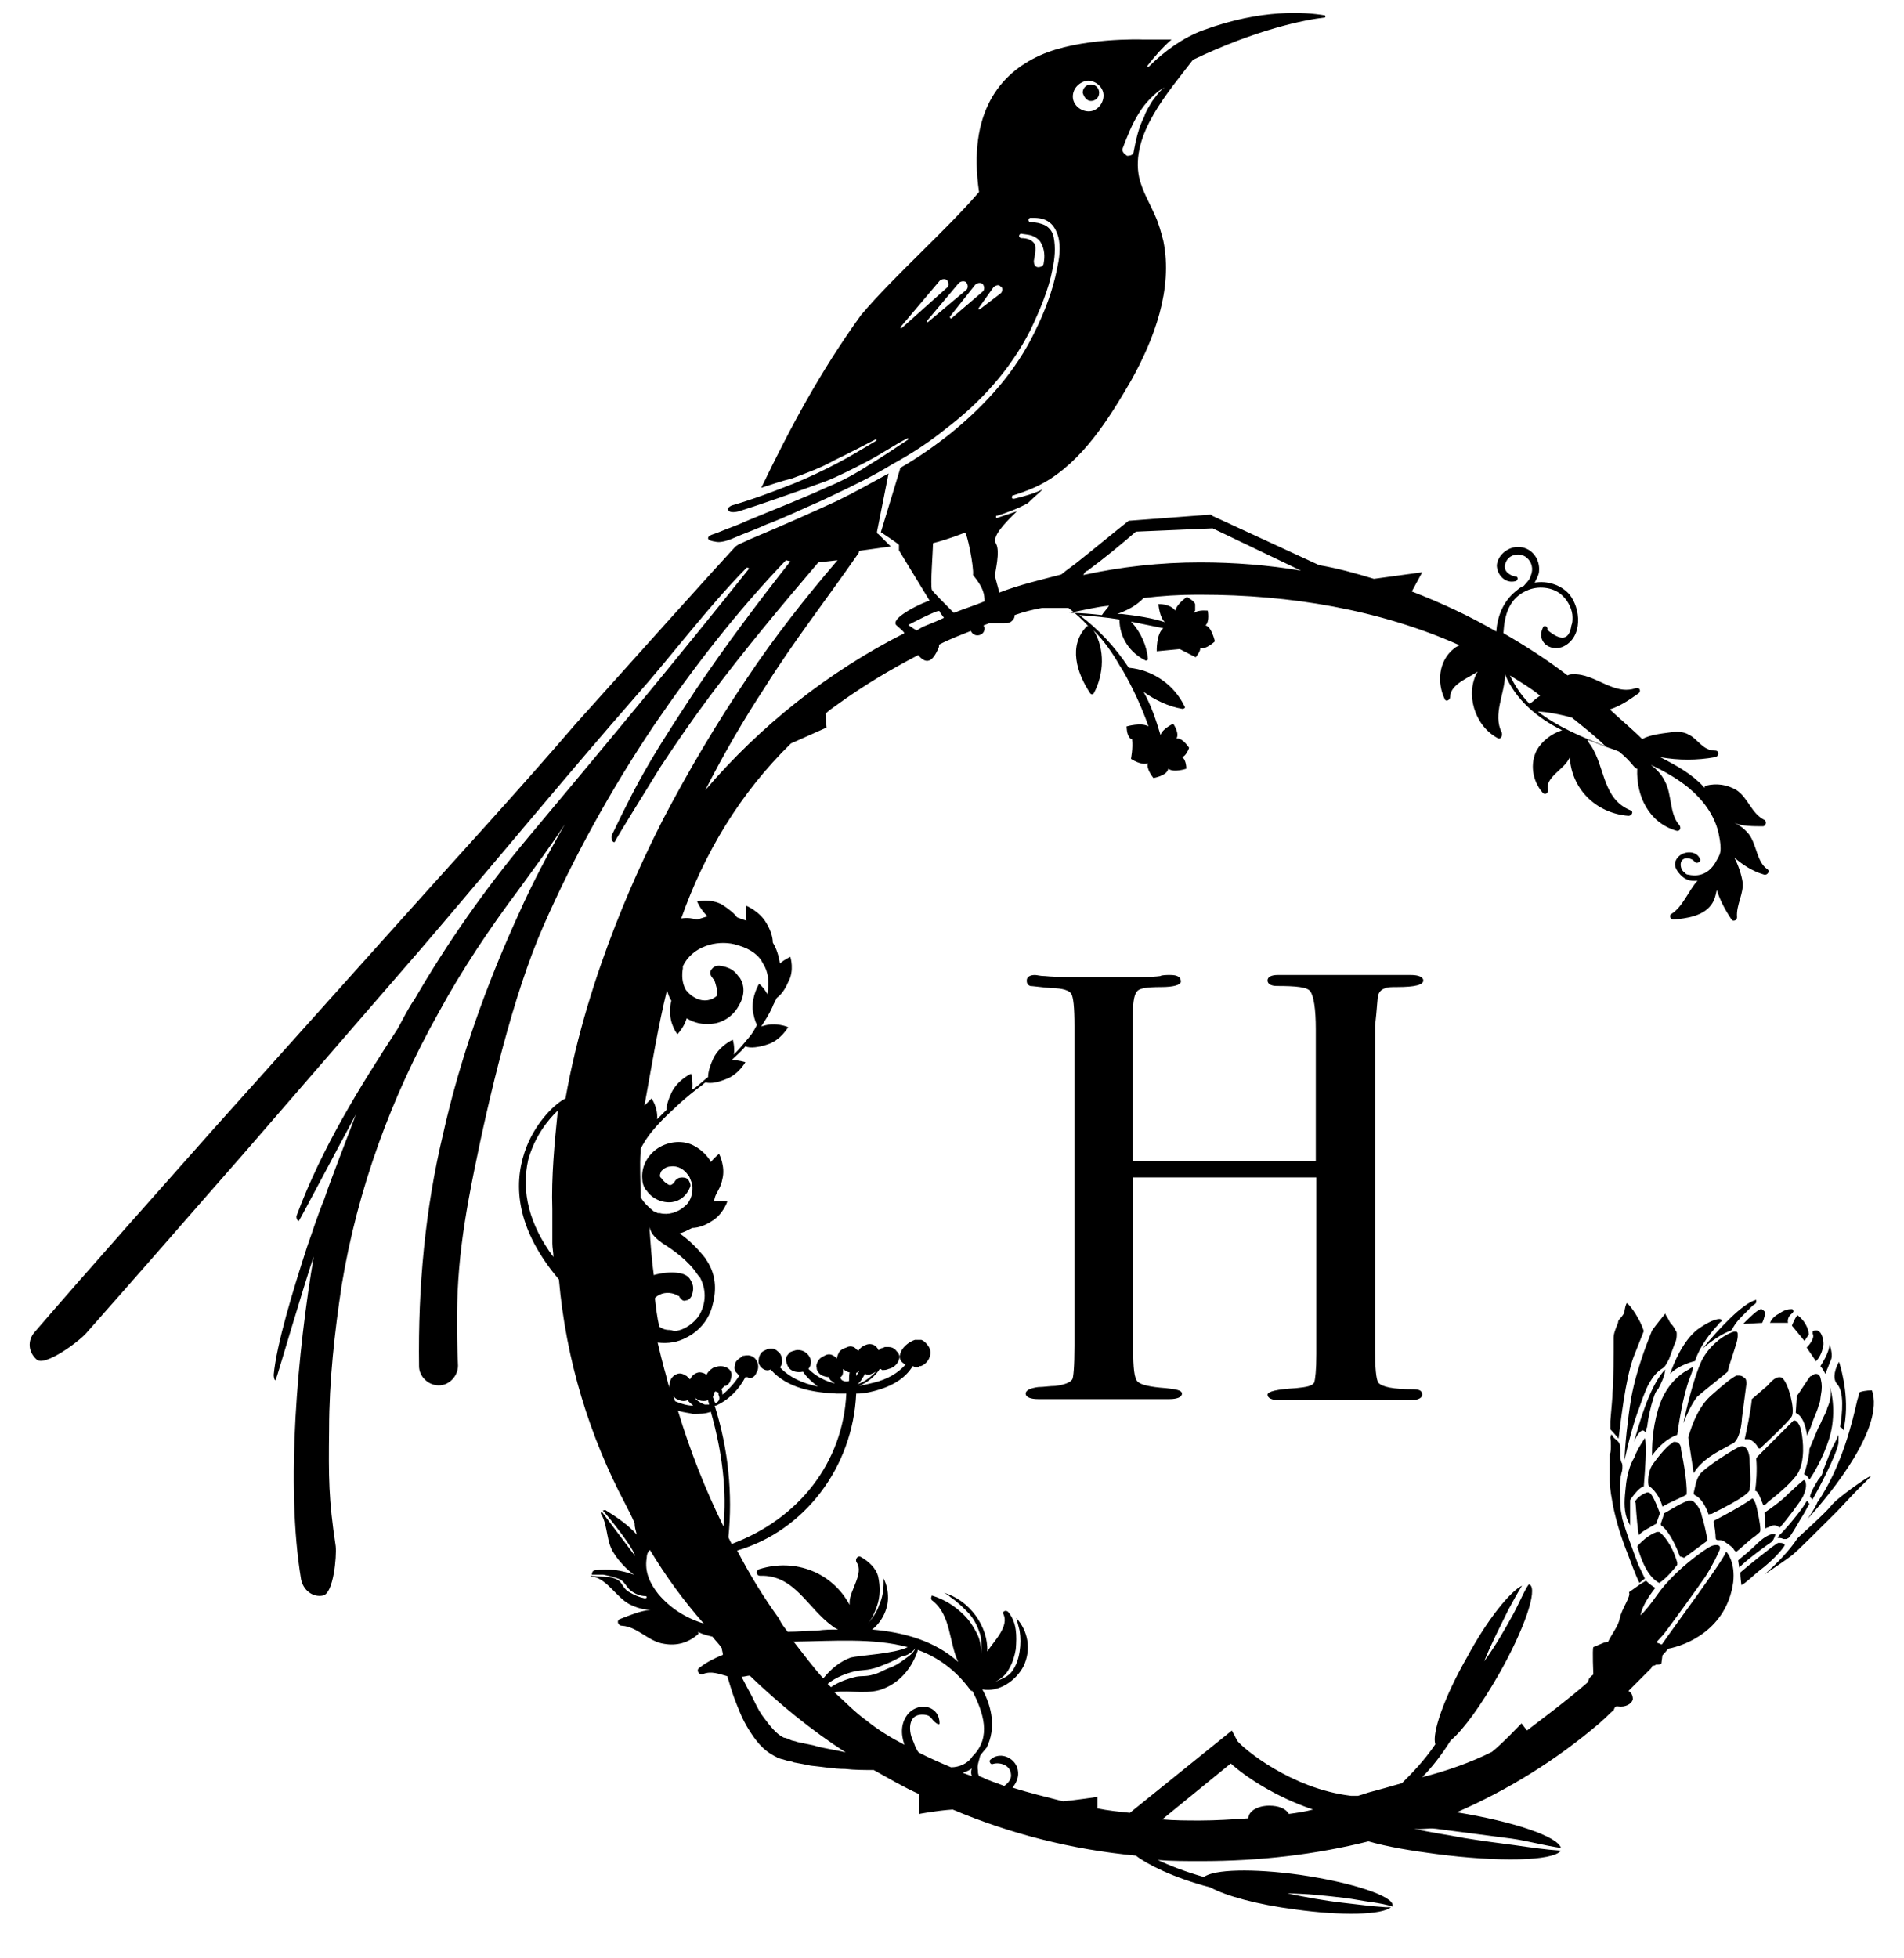 <svg viewBox="0 0 996 1024" height="1024" width="996" xmlns="http://www.w3.org/2000/svg" version="1.1">
<g id="icomoon-ignore">
</g>
<path d="M721.018 520.177c0.574-1.721 1.721-2.869 3.73-3.443 1.148-0.574 3.443-0.574 6.025-0.574 9.468 0 13.772-1.148 13.772-3.443 0-1.721-2.295-2.869-6.599-2.869-1.148 0-4.304 0-8.894 0-4.304 0-13.198 0-26.396 0-3.73 0-9.468 0-16.928 0-7.173 0-12.624 0-15.493 0h-1.721c-3.73 0-5.451 1.148-5.451 2.869s1.721 2.869 4.878 2.869c10.042 0 16.067 0.574 17.502 2.869 1.721 2.295 2.869 8.894 2.869 19.797v68.86h-95.83v-73.163c0-8.321 0.574-13.772 2.295-15.493 1.148-1.721 5.451-2.295 12.624-2.295 6.599 0 10.329-1.148 10.329-2.869 0-2.295-1.721-3.443-5.451-3.443-2.295 0-4.304 0-5.451 0.574-4.304 0.574-11.477 0.574-22.666 0.574-19.797 0-32.421 0-37.299-0.574-2.869 0-4.304-0.574-5.451-0.574-2.869 0-4.304 1.148-4.304 2.869s0.574 2.295 1.721 2.869c1.148 0 4.878 0.574 11.477 1.148 5.451 0 8.894 1.148 10.042 2.869s1.721 7.173 1.721 16.928v167.272c0 10.903-0.574 16.641-1.148 17.502-1.148 1.721-4.304 2.869-8.894 3.443-2.869 0-6.025 0.574-8.894 0.574-4.304 0.574-6.599 1.721-6.599 3.443s2.295 2.869 6.599 2.869c12.050 0 20.945 0 26.396 0 6.025 0 10.329 0 13.198 0 1.148 0 4.304 0 10.042 0s10.903 0 16.067 0h2.869c4.304 0 6.599-1.148 6.599-2.869s-2.869-2.295-8.321-2.869c-8.321-0.574-13.198-1.721-14.92-3.443s-2.295-7.173-2.295-16.928v-89.804h95.83v92.387c0 8.321-0.574 13.198-1.148 14.92-1.148 1.721-3.73 2.295-9.468 2.869-10.042 0.574-14.92 1.721-14.92 3.443s2.295 2.869 6.025 2.869c2.869 0 7.173 0 12.624 0s10.042 0 12.624 0h43.611c3.73 0 6.025-1.148 6.025-2.869 0-2.295-1.721-2.869-4.878-2.869-10.042 0-16.067-1.148-18.076-3.443-1.148-1.721-1.721-7.747-1.721-17.502v-168.993c1.148-9.755 1.148-14.633 1.721-16.354zM903.783 756.308c1.721-1.148 3.443-1.721 3.73-2.295 3.443-3.73 3.73-12.624 3.73-12.624l2.295-17.502c0-1.721 0-2.869-1.148-3.443-1.148-1.148-2.295-1.148-2.869-1.148s-1.148 0-1.148 0c-2.295 1.148-5.451 3.443-13.772 10.903-7.747 7.173-10.903 19.797-11.477 21.519l2.869 18.649c4.017-6.886 12.337-11.19 17.789-14.059zM895.462 791.599v0c16.928-8.321 19.797-11.477 19.797-12.624 0.574-4.304 0.574-5.451 0-14.346v-0.574c0-4.878-1.721-7.747-3.73-7.747-0.574 0-1.148 0-2.295 0.574-3.443 1.721-16.641 10.042-19.797 13.772-2.295 2.869-2.869 7.747-3.443 10.042 0 0.574 0 0.574 0.574 1.148 3.73 1.721 6.025 6.599 7.173 10.042 1.148-0.287 1.721-0.287 1.721-0.287zM919.276 780.409c1.148 1.148 1.721 3.443 2.869 6.025 0 0 0 0.574 0.574 0.574 0 0 0.574 0 1.148-0.574l1.148-1.148c4.878-3.73 12.624-10.329 15.493-14.92 3.73-6.599 2.869-16.641 1.721-22.092-0.574-2.869-1.721-4.304-2.295-4.878 0 0-0.574-0.574-1.148-0.574s-0.574 0-1.148 0.574l-18.363 18.363c0 0.574-0.574 0.574-0.574 1.148 0.574 5.451 0 13.198-0.574 16.641 1.148 0.287 1.148 0.861 1.148 0.861zM916.407 731.634c-0.574 6.599-2.869 16.641-3.73 20.945 0.574 0 0.574 0 1.148 0s1.721 0 2.295 0.574c1.721 1.148 2.869 2.295 3.443 3.73l0.574 0.574h0.574c9.468-8.894 16.067-15.493 16.641-16.928 1.721-3.443-1.721-16.928-4.878-19.797-0.574-0.574-1.148-0.574-1.721-0.574-2.295 0-4.878 2.869-6.025 4.304l-8.321 7.173zM882.264 781.557c0.574-7.173-2.869-23.24-2.869-23.24 0-3.443-1.721-4.304-3.443-4.304-0.574 0-0.574 0-1.148 0.574-2.295 1.148-6.599 6.025-10.042 10.903-2.869 3.73-2.869 10.042-2.295 11.477 4.304 2.869 6.599 8.321 7.173 10.903 3.73-2.295 10.903-5.164 12.624-6.312zM880.542 814.552h0.574l12.050-8.894c0-0.574-0.574-4.304-2.295-10.903l-0.574-1.721c-0.574-3.443-2.295-6.025-4.304-7.747-0.574-0.574-1.148-0.574-1.721-0.574s-0.574 0-1.148 0c-4.878 1.721-12.050 6.599-12.624 6.599 0 0 0 0.574-1.721 5.451 0 0.574 0 1.148 0.574 1.148 4.304 3.443 7.747 11.477 9.468 16.067 1.148 0 1.721 0.574 1.721 0.574zM898.905 805.371c1.148 0 2.295 0 2.869 0.574 1.721 1.148 3.443 2.295 4.878 3.73 0.574 1.148 1.148 1.721 1.721 1.721 2.295-1.721 6.599-6.025 10.042-8.321 1.148-1.148 2.295-1.721 2.295-2.295 0.574-0.574-0.574-7.173-1.148-9.468-1.148-7.173-2.869-7.747-2.869-7.747v0c-6.025 4.304-16.928 10.042-19.797 11.477l-0.574 0.574c0.574 2.295 1.148 6.599 1.148 8.894 0.287 0.861 0.861 0.861 1.435 0.861zM943.951 773.81c-0.574 0-4.304 3.443-8.321 7.173-3.443 3.73-10.042 8.321-12.624 10.042l0.574 8.321c0 0 0.574-0.574 1.148-0.574 1.148-0.574 2.295-1.148 3.443-1.148s1.721 0.574 2.869 1.148c3.443-3.73 10.903-13.772 12.050-16.067 2.295-4.878 1.721-7.173 1.148-8.321-0.287 0-0.861-0.574-0.287-0.574zM864.188 761.186c0 0.574 0 0.574 0 0v0c5.451-7.747 10.903-10.042 13.198-10.903 0.574-4.304 2.869-20.371 6.599-29.839 1.721-4.304 1.721-5.451 1.721-5.451-0.574 0-1.721 0.574-2.295 1.148 0 0-11.477 4.878-16.067 20.945-3.156 10.903-3.156 19.797-3.156 24.101zM949.976 718.435c-1.148 0-1.721 0.574-2.295 1.148h-0.574c-1.148 1.148-6.599 10.042-7.173 10.329l-0.574 8.894c3.443 1.721 4.878 5.451 6.025 12.050 0.574-2.295 1.721-3.73 2.295-6.025 1.148-3.443 2.869-6.599 3.73-10.042 1.148-2.869 0.574-2.295 1.148-5.451 0.574-2.869 0.574-5.451 0-7.747-0.287-1.721-0.861-3.156-2.582-3.156zM903.783 717.288l0.574-2.295c0.574-2.295 1.148-3.443 3.443-10.903 1.721-4.878 1.148-6.599 1.148-7.173l-0.574-0.574c-0.574 0-0.574 0-1.148 0s-5.451 1.721-10.042 6.025c-4.878 4.304-7.173 9.468-7.173 9.468-4.304 9.468-7.747 24.675-9.468 32.421 1.721-4.304 4.304-10.042 7.173-13.772 4.591-4.017 14.92-12.050 16.067-13.198zM865.91 797.050c0.574 0 0.574-0.574 0.574-0.574l1.721-4.878v-0.574c-2.295-6.025-3.73-8.894-4.878-10.042 0 0-0.574-0.574-1.148-0.574 0 0 0 0-0.574 0-3.443 1.148-5.451 3.443-6.025 4.304 0 0-0.574 0.574 0 1.148 0.574 8.321 1.148 14.346 1.721 16.928 1.435-2.008 5.738-4.017 8.607-5.738zM956.001 735.937c-0.574 2.295-1.721 4.304-2.869 6.599-0.574 1.721-1.721 3.443-2.295 4.878l-4.304 10.329c0 3.443-1.721 10.329-2.869 13.198 1.721 0.574 2.295 1.721 2.869 2.869 2.295-3.443 7.173-11.477 10.329-21.519 3.73-12.050 1.721-23.814 0-28.118 1.435 4.017 0.861 8.034-0.861 11.764zM850.416 777.827c-0.574 5.451-1.148 10.903 0.574 16.067 0.574 1.148 1.148 2.869 1.721 3.73 0 0 0 0 0 0.574v-13.772c0 0 4.304-6.599 7.173-7.173 0.574-7.747 1.721-20.945 0.574-25.249-2.295 3.443-4.304 6.599-5.451 10.042-2.582 4.017-4.017 9.755-4.591 15.78zM857.015 746.266l-2.295 7.747c1.148-2.869 2.295-4.304 2.869-4.878s1.148-1.148 1.721-1.148c0.574 0 1.148 0.574 1.721 1.148 0-1.148 0-1.721 0.574-2.869 0.574-4.878 1.721-10.329 3.443-15.493 0.574-1.721 1.148-3.443 2.295-4.304 1.721-3.443 3.443-6.599 3.73-10.329-2.582 2.582-8.034 9.755-14.059 30.126zM899.479 689.744c-1.721 0-5.451 1.148-11.477 5.451-7.747 6.025-12.624 18.076-14.346 23.24 3.443-3.73 10.042-6.025 12.624-6.599 0.574 0 0.574-0.574 0.574-0.574 2.295-7.173 8.321-14.92 12.050-18.649 0.574-1.148 1.721-1.721 1.721-1.721v0c0.287-0.574-0.287-1.148-1.148-1.148zM934.482 804.797l1.148-0.574c1.148-1.148 3.73-5.451 6.025-9.468 2.295-3.443 3.73-6.599 4.878-8.321 0 0-0.574-0.574-1.148-1.721v0c-0.574 0.574-1.148 1.721-2.295 3.443-3.443 4.878-9.468 12.050-12.624 14.92 0 0 0 0.574-0.574 1.148 1.148 0 2.295 0 2.869 0.574 1.148 0 1.721 0 1.721 0zM945.098 704.663l4.878 7.173c1.148-1.148 2.869-3.73 3.443-6.599 1.148-2.869 0-6.599-1.148-8.321-0.574-0.574-1.148-1.148-1.721-1.148-1.148 0-2.295 0-2.295 0.574 0 0 0 0.574 0 1.148 1.148 2.008-1.435 5.451-3.156 7.173zM937.352 686.875c0.574-0.574 1.148-1.148 0.574-1.721 0-0.574-0.574-0.574-0.574-0.574v0c-1.148 0-3.443 0-6.599 2.295-3.443 1.721-4.304 3.73-4.878 4.878h9.468c-0.287-0.861-0.287-3.156 2.008-4.878zM943.951 701.221l2.295-3.443c-0.574-5.451-4.304-8.894-6.025-10.042-1.721 2.295-2.295 4.304-2.869 5.451l6.599 8.034zM923.006 685.727c-0.574-0.574-1.148-1.148-1.721-1.148-1.721 0-6.599 4.878-9.468 7.747l10.042-0.574c1.148-2.582 1.721-4.878 1.148-6.025zM890.584 705.237c4.304-3.73 10.042-7.747 14.92-9.468 0 0 0 0 0.574-0.574 0.574-1.148 1.721-3.443 5.451-7.173 2.869-2.869 4.304-4.304 5.451-5.451 1.148-0.574 1.721-1.148 1.721-1.721v-1.148c-7.173 1.721-19.797 15.493-28.118 25.535zM962.6 746.266c0.574 0 1.148 0.574 1.721 1.721 3.443-14.92-0.574-30.413-2.295-35.864-1.721 2.869-3.73 8.321-1.148 11.477 4.017 4.017 2.869 15.493 1.721 22.666zM954.853 718.435l2.869-7.173c1.148-2.295 0-6.025-0.574-8.321v0c-0.574 4.878-3.73 9.468-4.878 11.477 1.148 1.148 2.008 2.869 2.582 4.017zM926.449 806.518c1.148-0.574 2.295-3.73 2.295-4.304 0 0-0.574 0-1.148 0-1.148 0-3.73 0.574-8.321 4.878-4.878 4.878-8.894 7.747-10.042 8.894l0.574 3.73c3.73-4.017 16.067-12.911 16.641-13.198zM867.918 827.75c1.148-0.574 4.878-3.443 9.468-9.468 0 0 0-0.574 0-1.148-2.869-10.042-7.747-14.92-9.468-16.067h-0.574c0 0 0 0-0.574 0-4.878 1.721-8.321 5.451-10.042 7.173 0 0.574-0.574 0.574 0 1.148 2.582 9.181 6.312 15.78 11.19 18.363zM846.4 892.306c3.73 0.574 7.173-1.148 7.747-3.73 0-1.721-0.574-3.443-2.295-4.304 3.73-3.73 8.321-8.321 12.050-12.050 0 0 0-0.574 0.574-1.148 0.574 0 1.148 0 1.721-0.574h0.574c1.721 0 2.295-0.574 2.295-0.574l0.574-4.304c0 0 3.443-3.73 2.869-3.443v0c9.468-1.721 30.7-10.042 34.143-34.717 1.148-10.042-2.869-15.493-3.73-16.067-1.148 4.304-25.822 37.299-33.569 48.489h-0.574c-0.574-0.574-1.721-0.574-2.295-1.148l3.443-3.73c1.148-1.148 19.797-26.97 22.092-30.413 2.869-4.304 7.747-13.772 7.747-14.92s-0.574-1.721-1.721-1.721c-0.574 0-1.721 0-2.869 0.574-2.869 1.148-19.223 12.624-28.118 25.249-3.443 4.878-6.599 8.894-8.894 10.903 1.148-6.025 6.025-12.050 7.747-14.346-1.148-0.574-3.443-2.295-4.878-3.73l-2.869 1.721-6.025 4.304c1.148 2.295-3.73 8.321-4.878 13.772-0.574 3.73-4.304 8.321-6.025 12.050l-2.295 0.574-5.451 2.295c-0.574 1.148 0 14.346 0 14.346s-1.721 1.148-2.295 2.295c0 0.574-0.574 1.148-0.574 1.721-11.477 10.042-24.101 19.223-31.848 25.249l-2.869-3.73c0 0-10.329 10.903-15.493 14.92-10.903 5.451-23.814 10.042-36.438 13.198 4.878-4.878 10.042-11.477 14.92-19.223 6.599-5.451 16.067-18.649 25.249-34.717 13.198-23.24 20.371-44.185 16.067-46.767 0 0 0 0-0.574 0l-1.148 1.721c-2.295 4.304-4.304 8.894-6.599 13.198-4.878 8.894-9.468 16.928-15.493 25.249 3.73-9.468 8.321-18.076 12.624-26.97 2.295-4.304 4.878-8.894 7.173-12.624v0c-6.025 2.869-18.076 17.502-28.692 37.299-12.050 20.945-18.649 40.168-16.641 45.62-6.025 8.894-12.624 15.493-17.502 20.371-6.025 1.721-12.050 3.443-17.502 4.878-1.721 0.574-3.443 1.148-5.451 1.721-1.148 0-2.869 0-3.73 0-31.274-3.73-56.235-24.675-59.391-28.692l-2.869-5.451-53.366 43.037c-5.451-0.574-11.477-1.148-16.928-2.295v-6.025c0 0-11.477 1.721-18.076 2.295-8.894-2.295-17.502-4.304-26.396-7.173 2.869-3.443 3.73-7.173 2.295-10.903-2.295-5.451-9.468-7.747-13.772-3.73-1.148 0.574 0 2.869 1.148 2.295 3.73-1.148 8.894 0.574 9.468 4.878 0.574 2.869-1.148 4.878-3.443 6.599-2.869-1.148-4.878-1.721-7.747-2.869-1.721-0.574-3.73-1.721-5.451-2.295-0.574-1.148-0.574-1.721-0.574-2.869-0.574-2.869 0.574-4.878 1.148-7.747 1.148-1.721 2.295-2.869 3.443-4.304 4.878-10.042 2.869-20.945-2.295-30.413 8.321 1.721 17.502-4.304 21.519-12.050 4.304-8.894 2.295-18.649-3.73-25.249 0.574 2.295 1.148 4.304 1.721 6.599 0.574 3.73 0.574 7.173 0 10.903s-1.721 7.173-3.73 10.042c-2.295 3.443-6.025 4.304-9.468 6.025 3.443-1.721 6.025-3.73 7.747-7.173 1.721-2.869 2.869-6.599 3.443-10.042 0.574-7.173 0.574-13.772-3.73-19.223-1.148-1.721-3.443-0.574-2.869 0.574 3.443 6.599-4.878 14.346-8.321 19.797 0.574-13.198-9.468-26.97-22.666-30.7 1.148 0.574 2.295 1.148 3.443 2.295 3.443 2.295 6.025 4.878 8.894 7.747s4.878 6.599 6.025 10.042c1.721 3.73 1.148 8.321 1.148 12.050 0-3.73-0.574-7.747-2.295-10.903-1.721-3.443-3.73-6.599-6.599-9.468-4.878-4.878-10.329-8.321-16.928-10.329-0.574 1.148-0.574 2.295 0.574 2.869 9.468 7.747 8.321 21.519 13.198 31.848-12.050-10.903-28.118-15.493-45.046-16.928 4.878-3.73 8.321-10.329 8.321-16.641 0-3.443-0.574-6.599-2.295-10.042 0 0.574 0 1.148 0 2.295 0 3.73-0.574 7.747-2.295 11.477-1.148 3.73-3.73 7.173-6.025 10.042 2.295-2.869 3.73-6.025 4.878-9.468 1.721-4.878 1.721-10.329 0.574-15.493-1.148-4.304-4.878-7.747-8.894-10.042-1.721-1.148-3.443 1.148-2.295 2.869 3.73 5.451-3.443 14.346-3.73 20.371 0 0.574 0 1.148 0 1.721-8.894-16.641-28.118-24.675-47.341-18.649-1.721 0.574-1.721 3.443 0.574 3.443 18.076-0.574 24.675 16.928 37.873 26.396 0.574 0.574 1.721 1.148 2.869 1.721-3.73 0-7.173 0-10.903 0.574-4.878 0-10.042 0.574-15.493 0.574-1.721-2.295-3.443-4.304-4.304-6.599-8.321-11.477-15.493-23.24-22.092-35.864 35.291-10.329 60.539-43.611 62.261-82.058 4.878 0 8.894-1.148 12.624-2.295 7.173-2.295 13.198-6.025 16.928-12.050 0.574 0 1.148 0.574 1.721 0.574h1.148c0.574 0 0.574-0.574 0.574-0.574h0.574c2.295-0.574 4.304-2.869 4.878-4.878 0.574-1.721 0.574-3.73-0.574-5.451s-2.295-2.869-3.73-3.443c-1.148 0-2.295 0-3.443 0-3.443 1.148-7.173 4.304-7.747 7.747-0.574 1.148 0 2.295 0.574 3.443 0.574 0.574 1.148 1.148 2.295 1.721-3.73 4.304-9.468 7.747-16.641 9.468-2.295 0.574-4.878 1.148-7.747 1.721 4.304-1.721 8.321-4.878 10.903-8.894 0.574 0 0.574 0 1.148 0.574 1.148 0 2.295 0 3.443-0.574 2.869-0.574 4.878-2.869 5.451-4.878 0.574-1.721 0-3.443-1.148-4.304-1.148-1.721-2.869-2.295-4.304-2.295-0.574 0-1.148 0-1.721 0s-1.148 0.574-1.721 0.574c-0.574 0-1.148 0.574-1.721 1.148-0.574-1.148-1.148-1.721-1.721-2.295-1.721-1.148-3.443-1.148-4.878-0.574-1.721 0.574-3.443 1.721-4.304 3.73v0c0-0.574 0-1.148-0.574-1.148-1.148-1.721-3.443-2.295-5.451-1.148-1.721 0.574-2.869 1.148-3.73 2.295-0.574 1.148-1.148 2.295-1.148 3.443v0c-1.721-1.721-3.73-2.869-6.025-1.721-1.148 0.574-2.295 1.148-2.869 1.721-1.148 1.148-2.295 3.443-1.721 4.878 0 1.721 1.148 2.869 2.295 3.73 1.148 0.574 2.869 1.148 4.304 1.148 0 1.148 0.574 1.721 1.721 2.295 0.574 0.574 1.148 1.148 1.721 1.148-4.878-1.148-10.042-3.443-14.346-7.747 1.721-2.295 1.721-4.878 0-7.173s-4.878-3.443-7.747-2.295c-0.574 0-1.148 0.574-1.721 0.574-1.148 1.148-2.295 2.295-2.295 3.73s0.574 3.443 1.721 4.878c1.721 1.721 4.304 2.295 7.173 1.721 2.295 3.443 4.878 5.451 7.747 7.747-8.321-1.721-14.92-4.878-19.797-10.042 0.574-0.574 1.148-1.721 1.148-2.869 0-2.295-0.574-4.304-2.295-5.451-1.721-1.721-3.443-1.721-5.451-1.148-1.148 0.574-2.869 1.148-3.443 2.295-1.148 1.721-1.148 3.443-1.148 4.878 0.574 1.721 1.721 2.869 2.869 3.443s2.295 0.574 3.443 0c8.894 10.042 22.666 12.050 34.717 12.624 1.721 0 3.443 0 4.878 0-1.721 35.864-24.675 65.417-59.965 78.615-0.574-1.148-1.148-2.295-1.721-3.443 2.295-22.666 0-46.193-7.173-68.86 0 0 0 0 0.574 0 6.599-2.869 12.050-8.321 15.493-14.92 0.574 0 1.148 0 1.148 0s0.574 0.574 1.148 0.574h0.574c1.148-0.574 2.295-1.148 2.869-2.869 1.148-1.721 1.148-3.73 0.574-5.451-1.148-2.869-3.73-4.304-7.173-3.443-0.574 0-0.574 0-1.148 0.574-1.721 1.148-3.443 2.295-3.443 4.304-0.574 1.721 0 3.443 1.148 4.304 0.574 0.574 0.574 1.148 1.148 1.148-2.295 3.73-5.451 7.173-8.894 10.042 0-1.148 0-2.295-0.574-2.869 0.574-0.574 1.148-1.148 1.721-1.721h0.574c1.148-0.574 1.721-1.148 2.295-2.295 0.574-1.721 1.148-3.443 0.574-4.878-1.148-2.869-4.878-3.73-7.747-2.869-0.574 0-1.148 0.574-1.721 0.574-1.721 1.148-2.869 2.295-3.443 3.73 0 0-0.574 0-0.574-0.574-1.148-0.574-2.869-1.148-4.304-0.574-1.721 0.574-2.869 1.721-3.73 3.443-0.574-0.574-1.148-1.148-1.721-1.721-1.721-1.148-3.443-1.721-4.878-1.148-1.721 0.574-2.869 1.721-3.443 2.869-0.574 1.721-1.148 3.443-0.574 4.878-1.148-3.443-1.721-6.599-2.869-10.329-1.148-4.304-2.295-8.894-3.443-13.772 5.451 0.574 10.329 0 15.493-2.869 6.599-3.443 11.477-9.468 13.198-16.641 2.295-8.321 1.721-16.067-2.869-23.24-0.574-0.574-0.574-1.148-1.148-1.721-3.443-4.304-7.747-8.894-13.198-12.624 2.295-0.574 4.304-1.721 6.599-2.869 2.869 0 6.599-1.148 10.042-3.443 6.025-3.443 8.321-10.329 8.321-10.329s-3.443-0.574-7.173 0c0.574-1.148 0.574-2.295 1.148-3.443 1.148-2.295 2.869-4.878 3.443-8.321 1.721-6.599-1.721-13.198-1.721-13.198s-2.295 1.721-4.304 4.304v0c0-0.574-0.574-0.574-0.574-1.148-2.295-3.443-5.451-6.025-8.894-7.747-6.025-2.869-13.772-1.721-19.223 2.295-4.878 3.73-7.747 9.468-7.173 15.493 0 1.721 0.574 3.73 1.721 5.451l0.574 0.574c2.869 4.304 8.321 6.599 13.198 6.025 4.304-0.574 7.747-3.443 9.468-7.747 0.574-1.148 0-2.295-0.574-3.443s-1.721-1.721-3.443-1.721c-1.721 0-2.869 0.574-3.73 1.721-0.574 1.148-1.721 2.295-2.869 2.295-1.721-0.574-3.443-2.295-4.304-3.443v0c0-0.574-0.574-0.574-0.574-0.574-0.574-1.148 0-2.295 0.574-3.443 1.148-1.148 2.869-2.295 4.878-2.295 3.73-0.574 7.173 1.721 8.894 4.304l0.574 0.574c0.574 1.148 1.148 2.869 1.721 4.304 0.574 4.304-0.574 8.894-3.73 11.477-3.73 3.443-8.894 4.878-13.198 3.73 0 0-0.574 0-1.148 0-0.574-0.574-1.721-0.574-2.295-1.148-2.869-2.295-4.878-4.304-6.599-7.173 0-8.321-0.574-16.067 0-24.101 0-0.574 0-0.574 0-1.148 4.304-8.894 12.050-16.067 19.797-23.24 3.73-3.443 8.321-7.173 12.624-10.329 0.574-0.574 1.148-1.148 1.721-1.148 2.869 0.574 6.025 0 10.329-1.721 6.599-2.295 10.329-8.894 10.329-8.894s-3.443-1.148-7.173-1.148c2.295-2.295 4.878-4.304 7.173-7.173 2.295 1.148 7.173 0.574 12.050-1.148 6.599-2.295 10.329-8.894 10.329-8.894s-6.599-2.869-13.198-0.574c-0.574 0-0.574 0-1.148 0.574 2.295-3.443 4.304-6.599 6.025-10.329 0.574-1.721 1.721-3.443 2.295-4.878 2.295-1.721 4.304-4.304 6.025-8.321 3.443-6.025 1.148-13.198 1.148-13.198s-2.869 1.148-5.451 3.443c-0.574-3.73-1.721-7.747-3.73-10.903 0-2.869-1.148-6.599-3.443-10.329-3.443-6.025-10.329-8.894-10.329-8.894s-0.574 3.443 0 7.747c-1.721-0.574-3.443-1.148-4.878-1.721-1.721-2.295-4.304-4.304-7.747-6.599-6.025-3.443-13.198-1.721-13.198-1.721s1.721 4.304 5.451 7.747c-1.721 0.574-3.73 1.148-5.451 1.721-2.295-0.574-4.878-1.148-8.321-0.574 12.050-34.143 30.7-65.417 57.383-91.526l18.649-8.321-0.574-7.173c1.721-1.721 3.443-2.869 5.451-4.304 13.772-10.042 28.118-18.649 43.037-26.396 3.73 4.304 7.173 4.878 10.903-4.304 0-0.574 0-0.574 0-1.148 5.451-2.869 10.903-4.878 16.641-7.173 0.574 1.148 1.721 2.295 3.443 2.295 2.295 0 3.73-1.721 3.73-3.443 0-0.574 0-1.148-0.574-1.721 1.148-0.574 1.721-0.574 2.869-1.148 3.73 0 7.747 0 7.747 0v0c1.148 0 2.295 0 3.443-0.574 1.721-1.148 2.295-2.295 2.295-3.73 4.878-1.721 9.468-2.869 14.346-3.73 4.304 0 9.468 0 13.772 0v0c3.73 2.869 7.173 6.025 10.329 9.468v0h-0.574c-10.042 10.042-5.451 24.675 1.721 35.291 0.574 0.574 1.148 0.574 1.721 0 5.451-10.042 6.025-23.24 0-32.995 5.451 5.451 10.042 12.050 13.772 18.649v0c0.574 0.574 0.574 1.148 1.148 1.721 5.451 9.468 10.042 19.223 13.772 29.839-3.73-2.295-11.477 0-11.477 0s0 4.304 1.721 6.025c0.574 0.574 0.574 0.574 1.148 0.574 0.574 4.878-0.574 10.329-0.574 10.329s5.451 3.73 8.894 2.295c-1.148 2.869 2.869 7.747 2.869 7.747s7.173-1.148 7.747-4.878c2.869 2.295 9.468 0 9.468 0s0-4.878-2.295-6.025c2.295-0.574 3.73-4.878 3.73-4.878s-3.443-5.451-6.599-4.878c1.721-2.869-1.721-7.747-1.721-7.747s-6.025 2.869-6.599 6.025c-2.295-7.747-4.878-15.493-8.894-22.666 6.025 4.304 13.198 7.747 20.371 8.894 0.574 0 1.721-0.574 1.148-1.148-5.451-11.477-16.641-19.223-29.265-20.371-7.173-10.903-16.067-20.371-25.822-27.544 7.173 0.574 13.772 1.148 20.945 2.295 0 9.468 5.451 17.502 13.772 21.519 0.574 0 1.148-0.574 1.148-0.574-0.574-7.173-3.73-14.346-8.894-19.797 5.451 1.148 11.477 2.295 16.928 3.443-3.73 2.869-3.443 12.050-3.443 12.050l12.050-1.148 8.321 4.304c0 0 2.869-3.443 2.295-4.878 2.869 1.148 7.747-3.443 7.747-3.443s-1.721-7.747-4.878-8.321c2.295-2.295 1.148-7.747 1.148-7.747s-4.878-0.574-7.173 1.148c0-0.574 0-0.574 0.574-1.148 0-1.148 0-2.295 0-3.443-0.574-1.721-4.304-3.73-4.304-3.73s-5.451 3.73-6.025 7.173c-2.869-3.73-8.894-3.443-8.894-3.443s0.574 7.173 3.443 9.468c-7.173-2.295-14.92-3.443-22.666-4.304v0c0 0 0 0-0.574 0h-0.574c-0.574 0-0.574 0-1.148 0 4.878-1.721 10.042-4.304 13.772-8.321 9.468-1.148 18.649-1.721 27.544-1.721 0.574 0 1.721 0 2.295 0 46.767 0 93.534 7.747 135.424 26.396-1.148 0.574-2.295 1.148-2.869 1.721-8.321 6.599-8.894 18.076-4.878 26.396 0.574 1.721 2.869 0.574 2.869-1.148 0-6.599 10.042-10.042 14.346-13.198-6.599 11.477-1.721 28.118 10.329 34.717 1.721 1.148 2.869-1.148 2.295-2.869-4.878-9.468 1.721-20.371 1.721-30.413 5.451 13.198 16.641 22.666 29.839 29.265-5.451 1.721-10.329 5.451-13.198 10.329-3.73 7.173-2.295 16.067 2.869 22.092 1.148 1.721 3.443 0.574 2.869-1.721-1.148-6.025 8.321-10.329 10.903-15.493 0.574-0.574 0.574-1.148 0.574-1.721 0.574 16.641 13.198 29.839 30.7 31.274 1.721 0 2.869-2.295 1.148-2.869-14.92-6.025-13.198-22.666-20.945-34.143-0.574-0.574-1.148-1.721-1.721-2.869 2.869 1.148 6.025 2.295 8.894 3.443s5.451 1.721 7.747 2.869c2.869 2.295 5.451 4.878 7.747 7.747 0.574 0.574 1.148 1.148 1.721 1.148-0.574 14.346 6.025 28.118 20.371 32.421 1.721 0.574 2.869-1.148 1.721-2.869-5.451-6.025-3.73-16.067-7.747-23.24-1.721-3.443-4.304-6.025-7.173-8.321v0c7.173 3.443 13.772 7.173 19.797 12.050 7.173 6.025 13.198 13.772 15.493 23.24 0.574 2.869 1.148 5.451 1.148 8.321s-0.574 3.73-2.869 7.747c-5.451 8.894-13.772 6.025-14.346 6.025s-1.148-0.574-1.148-0.574l-0.574-0.574c-1.721-1.148-2.295-3.73-1.721-5.451 1.148-2.869 5.451-2.295 7.173 0 1.148 1.148 2.869 0 2.869-1.148-1.721-5.451-10.042-4.878-12.624 0-1.148 2.295-0.574 4.304 1.148 6.599 2.869 3.73 6.025 4.878 10.042 4.304-4.878 5.451-7.747 13.772-13.772 17.502-1.148 0.574-0.574 2.869 1.148 2.869 6.599-0.574 15.493-1.721 19.797-7.747 1.721-2.295 2.295-4.878 2.869-7.747 1.721 5.451 4.304 10.329 7.747 15.493 0.574 1.148 2.869 0.574 2.869-1.148-0.574-6.599 3.73-12.624 2.869-18.649-0.574-3.73-2.295-8.894-4.304-12.624 4.304 3.73 9.468 7.173 15.493 8.894 1.721 0.574 3.443-1.721 1.721-2.869-5.451-3.73-5.451-12.624-9.468-18.076-2.295-2.869-4.878-4.878-7.747-6.025 4.304 1.721 10.042 1.721 14.92 1.721 1.721 0 2.295-2.869 0.574-3.443-6.599-3.443-8.321-11.477-14.346-15.493-4.878-2.869-10.329-3.73-16.067-2.295-0.574 0-0.574 0.574-0.574 1.148 0 0 0 0-0.574-0.574-6.025-6.599-13.772-10.903-22.666-15.493 9.468 1.721 19.223 1.721 28.692 0 2.295-0.574 2.295-3.443 0-3.443-6.599 0-8.894-6.025-13.772-8.321-2.869-1.721-6.599-1.721-10.042-1.148-4.304 0.574-10.042 1.148-14.346 3.443-5.451-5.451-11.477-10.329-16.928-15.493 5.451-1.721 10.042-4.878 14.92-8.321 1.721-1.148 0.574-3.443-1.148-2.869-11.477 4.304-21.519-7.747-32.995-7.173-1.148 0-1.721 0-2.869 0.574-10.903-8.321-22.092-15.493-33.569-22.092 0.574-9.468 2.869-18.649 13.198-22.666 6.025-2.295 13.772-1.148 18.076 3.443 2.869 2.869 4.878 7.173 4.878 10.903 0 1.721 0 2.869-0.574 4.304-1.148 7.747-5.451 8.321-12.624 2.295 0.574-1.721-1.721-2.869-2.295-1.148-3.443 7.173 3.443 12.624 10.329 10.042 10.903-4.878 9.468-20.371 3.443-27.544-4.304-4.878-11.477-7.173-18.076-6.025 1.148-2.295 2.295-4.304 2.295-6.025 0.574-6.025-3.443-12.050-10.042-12.624-5.451-0.574-11.477 3.73-12.050 9.468 0 4.878 4.304 10.042 10.042 8.321 1.148-0.574 1.148-2.295 0-2.295-3.73-0.574-7.173-3.443-5.451-7.173 1.721-4.878 7.747-5.451 10.903-2.869 2.869 2.295 3.73 6.025 2.295 9.468-0.574 2.295-2.295 3.73-3.73 5.451-1.721 0.574-2.869 1.721-4.304 2.869-6.599 5.451-9.468 13.198-10.042 20.945-14.346-8.321-28.692-14.92-44.185-20.945l5.451-10.042-25.249 3.443c-9.468-2.869-18.649-5.451-28.692-7.173l-55.948-25.822-0.574-0.574h-0.574l-41.89 3.156h-0.574c-8.321 6.599-16.928 13.772-25.249 20.371-3.443 2.869-6.599 4.878-10.042 7.747-10.903 2.869-22.092 5.451-32.421 9.468-1.148-4.304-2.295-8.321-2.295-8.894 0-1.721 2.869-12.624 0.574-16.641-2.295-3.443 3.73-10.042 10.903-16.928-3.443 1.148-7.173 2.295-10.329 3.443-0.574 0-0.574 0-0.574-0.574s0-0.574 0.574-0.574c5.451-1.721 10.903-3.73 16.067-6.599 2.869-2.869 5.451-4.878 7.747-7.173-4.878 2.295-10.042 3.73-14.92 4.878-0.574 0-1.148 0-1.148-0.574s0-1.148 0.574-1.148c5.451-1.721 10.903-3.73 16.067-6.599 20.371-11.477 34.143-33.569 45.62-53.366 12.050-21.519 22.092-47.915 16.928-73.163-1.148-4.304-2.295-8.894-4.304-13.198-2.869-6.599-6.599-12.624-8.321-19.797-4.878-22.666 15.493-45.046 28.118-61.687 33.569-16.067 58.818-20.945 68.86-22.092 0.574 0 0.574-1.148 0-1.148-10.042-1.721-32.995-3.443-63.408 7.747-10.329 3.73-20.371 10.903-28.692 19.223 0 0 0 0-0.574 0 0 0 0 0 0-0.574 3.73-4.878 7.747-9.468 12.624-13.772h-15.493c0 0-32.421-1.148-53.366 8.321s-37.873 29.839-31.848 71.442c-18.076 20.945-43.611 43.037-61.687 64.269-21.519 29.839-37.012 58.818-52.219 90.378 5.451-1.721 10.329-3.443 16.067-4.878 7.747-2.869 14.92-5.451 22.092-9.468 7.173-3.443 14.346-7.173 21.519-10.903h0.574v0.574c-7.173 4.304-13.772 8.321-20.945 12.050s-14.346 7.173-22.092 10.329c-10.903 4.304-21.519 8.321-32.421 11.477-1.721 0.574-2.295 1.721-2.295 1.721 0 1.721 2.295 2.869 8.321 0.574 2.295-0.574 29.839-10.042 43.037-14.92 7.173-2.869 14.346-6.599 21.519-10.329s13.772-8.321 20.945-12.050h0.574v0.574c-6.599 4.304-13.198 8.894-20.371 13.198-6.599 4.304-13.772 8.321-21.519 11.477-14.346 6.599-28.692 12.050-43.037 18.076-4.878 2.295-9.468 3.73-14.92 6.025-1.148 0.574-4.878 1.148-4.878 2.869 0 1.148 2.869 1.721 3.443 1.721 4.304 1.148 9.468-1.721 13.772-3.443s8.894-3.443 13.198-5.451c10.042-3.73 19.223-8.321 29.265-12.624 2.295-1.148 3.73-1.721 6.025-2.869 10.329-4.878 20.945-10.042 30.7-16.067 10.042-5.451 19.223-11.477 28.118-18.649 18.076-13.772 33.569-30.7 44.185-51.645 4.878-10.329 9.468-20.945 11.477-31.848 1.148-5.451 1.721-10.903 0.574-16.641-0.574-2.869-2.295-4.878-4.304-6.025-2.295-1.148-4.878-1.721-7.747-1.721-0.574 0-1.148-0.574-1.148-1.148s0.574-1.148 1.148-1.148c2.869 0 6.025 0 8.894 1.721s4.304 4.304 5.451 7.747c1.721 6.025 0.574 12.050-0.574 17.502-2.295 11.477-6.599 22.666-11.477 32.421-10.042 20.945-25.822 38.447-44.185 53.366-8.321 6.599-16.928 12.624-26.396 18.076 0 0 0 0 0 0.574v0l-10.042 32.995c0 0 8.321 5.451 9.468 6.599v2.869l16.067 26.396c-1.721 0-22.666 9.468-16.928 13.198 1.148 1.148 2.869 2.295 3.73 3.73-40.168 20.371-75.459 48.489-104.15 82.058 9.468-18.649 19.797-36.438 31.274-53.94 14.92-23.814 32.421-46.193 48.489-69.433 0.574-0.574 0.574-1.148 0.574-1.721l16.641-2.295-6.599-6.599c-0.574 0-0.574-0.574-0.574-1.148v0l6.025-30.413c-8.894 4.878-18.076 10.042-26.97 14.346-14.346 6.599-29.265 13.198-43.611 19.223v0 0c-2.869 1.148-4.878 2.295-7.747 3.443l-1.721 1.148-12.050 13.198-23.814 26.396-47.915 53.366c-31.274 36.438-63.408 71.155-94.682 106.159l-94.682 105.585c-31.274 35.291-62.834 70.581-93.534 106.159-3.73 4.304-3.443 10.329 1.148 14.346 4.304 3.73 22.092-9.468 25.822-13.772 31.274-35.291 51.071-58.244 82.058-93.534l92.96-107.306c37.873-44.185 74.885-89.231 112.758-132.555 18.076-20.371 37.873-46.767 57.383-66.564 0.574-0.574 0.574-0.574 1.721 0-37.299 46.767-78.041 95.83-116.774 142.023-21.519 25.822-41.316 53.94-58.244 83.205-3.443 4.878-6.025 10.329-8.894 15.493-20.371 31.274-39.594 62.261-52.792 97.551-0.574 1.148 0.574 3.443 1.148 2.869 1.148-1.721 22.666-42.463 29.839-55.662-3.73 10.042-13.198 34.143-16.641 44.472-3.443 8.321-6.025 16.641-8.894 24.675-7.173 22.092-16.067 51.071-17.502 67.138 0 1.148 0.574 3.73 1.148 2.295 0.574-1.148 14.92-50.21 19.797-64.269-8.321 49.062-14.92 119.357-6.599 168.993 1.148 5.451 6.025 9.468 11.477 8.321s7.173-20.371 6.599-25.822c-3.73-24.675-3.73-35.864-3.443-61.113 0-25.249 2.869-50.784 6.599-75.459 8.321-50.21 25.822-98.125 50.784-142.597 12.050-22.092 26.396-43.611 41.89-64.269 8.321-11.477 16.641-22.666 24.101-34.143-8.894 15.493-16.928 30.7-24.101 46.767-16.928 37.012-30.7 75.459-39.594 115.053-9.468 39.594-13.198 80.336-12.624 121.652v0c0 5.451 4.878 10.042 10.329 10.042s10.042-4.878 10.042-10.329c-1.721-39.020 0.574-62.834 8.321-101.281s20.371-92.387 36.438-128.825c16.067-36.438 35.291-71.155 57.383-104.15 20.945-30.7 43.611-59.965 69.433-86.935l2.295 0.574c-16.928 21.519-33.569 43.611-49.062 66.564-8.321 12.624-16.641 25.249-24.101 37.873-7.747 13.198-13.198 24.101-19.797 37.873-1.721 2.869 0.574 5.451 1.148 4.304 1.721-3.443 16.067-26.396 23.814-39.020 8.321-12.624 16.641-24.675 25.822-37.012 18.076-24.101 37.012-46.767 56.809-70.007v0 0l10.042-1.148c-16.928 19.797-32.995 40.168-47.341 61.687-16.067 23.814-30.7 48.489-44.185 74.311-10.042 19.797-39.020 78.615-50.784 145.466-4.878 2.295-14.92 11.477-20.371 25.249-6.025 15.493-8.321 39.594 16.928 69.433 3.73 42.463 16.067 82.058 34.717 117.348 1.721 3.443 3.443 6.599 4.878 10.042 0 2.295 0.574 3.73 1.148 6.025-4.304-4.878-10.042-8.894-16.067-12.624-0.574-0.574-1.148 0-1.721 0 4.878 5.451 16.067 19.797 16.928 23.814l-17.502-23.24c-0.574 0.574-0.574 1.148 0 1.721 3.443 6.599 2.295 14.346 6.599 20.371 2.295 3.73 6.599 8.321 10.329 10.903-6.599-2.295-13.198-3.443-20.371-2.295-1.148 0-1.721 1.148-1.721 2.295 2.295 0 3.73 0 6.025 0 2.869 0.574 5.451 1.148 8.321 2.295s3.73 4.304 6.025 6.025c2.295 1.721 4.878 2.869 7.747 2.869 0.574 0 0.574 0.574 0.574 0.574 0 0.574-0.574 0.574-1.148 0.574-2.869-0.574-5.451-1.721-8.321-3.443s-3.443-4.878-5.451-6.025c-1.721-1.148-4.304-1.721-6.599-1.721-0.574 0-7.747-0.574-7.747-0.574 0 0.574 0.574 0.574 1.721 0.574 7.173 1.721 12.050 10.903 18.649 14.346 3.443 1.721 7.173 2.869 10.903 2.869-5.451 0.574-10.903 2.869-16.067 4.878-1.721 0.574-1.148 3.443 1.148 3.443 8.321 0.574 13.772 8.321 22.092 9.468 6.599 1.148 12.624-0.574 17.502-4.878 0.574-0.574 0.574-0.574 0-1.148h0.574c2.295 1.148 4.878 1.721 7.173 2.295 1.721 2.295 3.443 3.73 4.878 6.025 0 1.148 0.574 2.295 0.574 3.443-4.304 1.721-8.321 3.73-12.050 6.599-2.295 1.148-0.574 4.304 1.721 3.443 4.304-1.721 8.321 0 12.624 1.148 1.148 3.73 2.295 7.747 3.443 10.903 2.295 6.025 4.304 11.477 7.747 16.928s7.173 10.903 14.346 14.346c1.721 1.148 3.443 1.148 4.878 1.721s3.443 0.574 4.304 1.148c3.443 0.574 6.025 1.148 8.894 1.721 6.025 0.574 12.050 1.721 18.076 1.721 4.878 0.574 10.042 0.574 14.92 0.574 7.747 4.304 15.493 8.894 23.814 12.624v10.329c0 0 8.894-1.721 17.502-2.295 29.839 12.624 62.261 20.945 95.83 24.101 5.451 4.304 19.223 11.477 39.020 16.641 7.747 4.304 24.101 8.894 44.185 11.477 24.675 3.443 45.62 2.869 50.21-1.148-1.148 0-2.295 0-2.869 0l-7.173-0.574c-4.878-0.574-10.042-1.148-14.92-1.721-10.042-1.148-19.223-2.869-29.265-4.878 10.042 0 19.797 1.148 29.839 2.295 4.878 0.574 10.042 1.721 14.92 2.295 3.443 0.574 7.173 1.148 10.329 2.295v-0.574c0.574-4.878-20.945-12.050-48.489-16.067-24.675-3.443-45.046-2.869-50.21 1.148-10.042-2.869-18.076-6.025-24.101-8.894 7.173 0.574 14.92 0.574 22.666 0.574 30.7 0 59.965-3.443 87.509-10.329 10.042 2.869 22.092 4.878 35.291 6.599 32.995 4.304 61.113 3.73 65.417-1.721-8.321-0.574-16.067-1.721-24.101-2.869-8.894-1.148-17.502-2.295-26.396-3.73-8.894-1.721-17.502-2.869-26.396-4.878 4.304 0.574 7.173-0.574 11.477 0l39.594 5.164c8.321 1.148 17.502 3.73 25.822 4.878-1.721-6.025-24.675-13.772-54.514-18.649 26.396-11.477 51.645-26.97 74.885-46.767l1.148-1.148c2.295-1.721 3.73-3.73 6.025-5.451 0.861-2.582 1.721-2.008 2.295-2.008zM452.465 718.435c1.148 0.574 2.295 0.574 3.443 0s2.869-1.148 3.443-2.295v0c-3.443 3.73-7.173 6.599-10.903 7.747v0c1.721-1.148 2.869-3.443 4.017-5.451zM449.596 716.714c-0.574 1.148-1.148 1.721-1.721 2.869 0-0.574 0-1.148 0-1.721 0.574 0 1.148-0.574 1.721-1.148zM444.145 722.165c-1.721 0.574-3.73 0-4.304-1.148 0 0 0-0.574-0.574-0.574 1.148-0.574 1.721-1.721 1.721-2.869 0-0.574 0-1.148 0-1.721 0.574 0.574 1.721 1.148 2.869 1.721h0.574c-0.287 1.721-0.287 2.869-0.287 4.591v0zM822.299 375.285c6.025 4.878 12.050 9.468 17.502 14.92-12.624-4.878-25.249-10.329-35.291-18.076 4.017 0 11.764 1.435 17.789 3.156zM805.658 363.808c-1.721 1.148-3.73 2.869-5.451 4.304v0c-4.304-4.304-7.747-9.468-10.329-14.92 5.451 3.443 10.903 6.599 15.78 10.616zM568.953 298.392c8.894-6.599 16.928-13.198 25.249-20.371l40.168-1.721 46.193 22.092c-16.928-2.869-34.717-4.304-52.792-4.304-20.945 0-41.316 2.295-61.113 6.599 0.861-1.435 1.148-2.008 2.295-2.295zM560.919 320.197c6.025-1.148 12.624-2.869 19.223-3.443-1.148 1.721-2.869 3.443-3.73 4.878-5.451-0.574-10.903-1.148-16.928-1.148 0.287 0.287 0.861-0.287 1.435-0.287zM471.688 171.575h-0.574v-0.574l20.371-24.101c1.148-1.148 2.869-1.148 3.73-0.574 1.148 1.148 1.148 2.869 0.574 3.73v0l-24.101 21.519zM485.46 168.419h-0.574v-0.574l16.641-19.797c1.148-1.148 2.869-1.148 3.73-0.574 1.148 1.148 1.148 2.869 0.574 3.73 0 0 0 0-0.574 0.574l-19.797 16.641zM496.937 166.124v-0.574l13.198-16.641c1.148-1.148 2.869-1.148 3.73-0.574 1.148 1.148 1.148 2.869 0.574 3.73 0 0 0 0-0.574 0.574l-16.067 13.772c-0.287 0.287-0.287 0.287-0.861-0.287zM523.907 152.926l-0.574 0.574-10.903 8.321h-0.574v-0.574l7.747-10.903c1.148-1.148 2.869-1.721 3.73-0.574 1.148 0.287 1.148 2.008 0.574 3.156zM539.4 123.087c1.721 0.574 3.73 1.721 4.878 3.443 2.295 3.73 2.295 7.747 1.721 10.903 0 1.721-1.721 2.295-2.869 2.295-1.721 0-2.295-1.721-2.295-2.869v-0.574c0.574-2.869 1.148-6.025 0.574-8.321-1.148-2.295-3.73-3.443-7.173-3.443-0.574 0-1.148-0.574-1.148-1.148s0.574-1.148 1.148-1.148c1.148 0.287 2.869 0.287 5.164 0.861zM587.315 77.467c2.295-6.025 4.878-12.624 8.321-18.076 1.721-2.869 3.73-5.451 6.025-7.747s4.304-4.304 7.747-6.025c-2.869 1.721-4.304 4.304-6.599 7.173-1.721 2.869-3.443 5.451-4.304 8.321-2.869 5.451-4.304 12.050-5.451 18.076 0 1.721-1.721 2.295-3.443 2.295-1.721-1.148-2.869-2.295-2.295-4.017v0zM568.953 42.177c4.304 0 8.321 3.443 8.321 7.747s-3.443 8.321-7.747 8.321-8.321-3.443-8.321-7.747c0-4.304 3.443-7.747 7.747-8.321zM488.043 284.046c8.894-2.295 14.92-4.878 16.641-5.451 1.148-0.574 4.878 18.076 4.304 22.092 5.451 6.599 6.025 10.042 6.025 13.772-5.451 2.295-10.329 3.73-16.067 6.025-4.878-4.878-10.329-10.329-11.477-12.050-0.861-2.582 0.574-20.084 0.574-24.388zM491.486 319.623c0 0.574 1.148 1.721 2.295 3.443-3.443 1.721-6.599 2.869-10.042 4.304-1.721 0.574-2.869 1.721-4.304 2.295-2.869-1.721-4.304-2.869-4.304-2.869s16.354-8.607 16.354-7.173zM348.889 517.882c0.574 1.721 1.148 3.73 2.295 5.451-0.574 1.721-0.574 3.443-0.574 4.878-0.574 7.173 3.73 12.624 3.73 12.624s3.443-3.443 4.878-8.321c3.73 2.295 8.321 3.443 13.198 2.869 6.025-0.574 11.477-4.304 14.346-10.042 2.869-4.878 2.869-10.329 0-14.346l-0.574-0.574c-2.295-3.443-5.451-4.878-10.042-5.451-1.721 0-2.869 0.574-3.73 1.721-1.148 1.148-1.148 2.869 0 4.304 0.574 0.574 0.574 1.148 1.148 1.148 1.148 3.443 1.721 5.451 1.721 8.321-2.869 2.869-7.173 3.443-10.903 1.721-2.295-1.148-3.73-2.295-4.878-3.73l-0.574-0.574c-2.295-3.73-2.295-8.321-1.721-11.477 0-0.574 0-0.574 0-1.148 4.878-10.329 17.502-13.772 26.97-11.477 6.599 1.721 11.477 4.304 14.346 8.894 0 0.574 0.574 0.574 0.574 1.148 2.869 4.304 3.443 10.042 2.295 16.067-1.721-3.443-4.304-5.451-4.304-5.451s-3.73 6.025-3.443 13.198c0.574 3.443 1.148 6.025 2.295 8.321-1.148 2.295-2.295 4.304-3.73 6.025-2.869 3.443-5.451 6.599-8.321 9.468 0.574-4.304-0.574-7.747-0.574-7.747s-6.599 2.869-10.042 9.468c-1.721 3.73-2.869 7.173-2.869 10.042-2.295 1.721-4.304 3.73-6.599 5.451-0.574 0.574-1.148 0.574-1.721 1.148 0.574-4.304-0.574-8.321-0.574-8.321s-6.599 2.869-10.042 9.468c-1.721 3.443-2.869 7.173-2.869 9.468-1.721 1.721-3.443 3.443-4.878 4.878 0.574-6.025-2.869-10.903-2.869-10.903s-1.721 1.721-3.73 3.73c4.017-22.092 7.173-41.603 11.764-60.252zM288.924 632.361c0 2.869 0 5.451 0 7.747 0 1.148 0 1.721 0 2.869 0 2.295 0 4.878 0 7.173s0.574 4.878 0.574 7.173c-12.624-16.928-16.928-34.143-13.198-50.784 3.443-12.624 10.903-21.519 15.493-25.822-1.721 16.928-3.443 34.717-2.869 51.645zM373.563 729.338v-0.574c0 0 0-0.574 0.574-1.148 0.574 0 1.148 0.574 1.721 0.574 0 0.574 0 0.574 0 1.148 1.148 2.295 0 3.443-1.148 4.304h-0.574c-0.574-1.148-0.574-1.721-1.148-2.869v0c0-0.861 0-0.861 0.574-1.435zM363.235 730.486c0.574 0.574 1.148 1.148 2.295 1.721 1.721 0.574 3.443 0.574 4.878 0v0c0 0.574 0.574 1.721 0.574 2.295-0.574 0-0.574 0-1.148 0 0 0-0.574 0-1.148 0-1.721-0.574-3.443-1.721-4.878-2.869 0.574 0 0-0.574-0.574-1.148v0zM355.488 732.207c1.148 0.574 2.869 0.574 4.304 0v0c0.574 1.148 1.721 1.721 2.869 2.869-3.443 0-6.599-1.148-9.468-2.295-0.574-1.148-0.574-2.295-1.148-3.443 0.574 1.721 1.721 2.295 3.443 2.869zM346.593 650.15c6.025 3.73 13.772 9.468 18.076 16.067 0.574 0.574 0.574 1.148 1.148 1.148 3.73 6.599 3.73 13.772 0 20.371-2.869 4.304-7.747 7.747-12.624 8.321-1.148 0-1.721-0.574-2.869-0.574-2.295 0-3.73-0.574-5.451-1.721-1.148-4.878-1.721-10.042-2.295-14.92 0.574-0.574 1.148-1.148 2.295-1.721 3.443-1.721 7.173-1.148 10.042 0.574 0 0 0.574 0 0.574 0.574 0 0 0 0.574 0.574 0.574 0.574 1.148 1.721 1.721 2.869 1.148 1.148 0 2.295-1.148 2.869-2.295 1.148-3.443 1.148-5.451-0.574-8.321-1.148-2.295-3.73-3.443-6.599-3.73-3.73-0.574-8.894 0-12.624 1.148-1.148-8.321-1.721-16.641-2.295-25.249 0.861 4.017 3.73 6.312 6.886 8.607zM344.298 833.488c-4.304-5.451-7.173-11.477-6.025-18.649 0-1.721 0.574-3.443 1.721-4.304 8.321 13.772 17.502 26.396 28.118 38.447-9.468-2.869-17.502-8.034-23.814-15.493zM378.441 798.198c-9.468-19.223-17.502-39.594-23.814-60.539 3.443 1.148 6.025 1.148 7.747 1.721 3.443 0 6.599 0 9.468-1.148v0c6.312 22.379 8.321 42.177 6.599 59.965zM478.861 861.893c-1.148 2.869-3.73 4.304-6.025 6.025s-4.878 3.443-7.747 4.304c-2.869 1.148-5.451 2.869-8.321 3.443-3.443 1.148-6.025 0.574-8.894 1.148-4.878 1.148-9.468 2.869-13.198 5.451-0.574-0.574-1.148-1.148-1.721-1.721 4.304-3.443 9.468-5.451 14.346-6.599 2.869-0.574 6.025-0.574 8.321-1.148 2.869-0.574 5.451-1.721 8.321-2.869s4.878-2.295 7.747-3.73c2.582-0.287 5.451-2.008 7.173-4.304zM474.844 861.319c-6.599 3.443-25.249 4.304-29.839 5.451-6.025 2.295-10.329 6.025-14.346 10.903-5.451-6.025-10.329-12.624-15.493-19.223 20.658-0.287 41.603-2.008 59.678 2.869zM425.495 912.677c-2.869-0.574-5.451-1.148-8.321-1.721-1.148-0.574-2.869-0.574-3.73-1.148-1.148-0.574-2.869-1.148-3.443-1.148-3.73-1.721-7.173-6.025-10.329-10.329-3.443-4.304-5.451-10.042-8.321-14.92-1.148-2.295-2.295-4.304-3.443-6.599 1.721 0 2.869-0.574 4.304-0.574 15.493 14.92 32.421 28.692 50.21 40.168-5.451-1.435-11.477-2.008-16.928-3.73zM508.414 928.744c-1.721-0.574-3.443-1.148-4.878-1.721 1.721-0.574 3.443-1.148 4.878-2.295-0.574 1.148-0.574 2.869 0 4.017zM497.511 924.154c-5.451-2.295-11.477-4.878-16.928-7.747-0.574-0.574-1.148-1.721-1.721-2.869-0.574-1.721-1.148-2.869-1.721-4.304-1.148-2.869-1.721-7.173 0-10.042s5.451-2.869 7.747-2.295c2.295 0.574 2.869 2.869 4.304 3.73 0.574 0.574 2.295 1.721 2.295 0.574 0-8.894-10.042-11.477-16.067-5.451-4.304 4.878-4.304 10.903-2.295 16.641-7.173-3.73-13.772-7.747-19.797-12.624-6.025-4.304-11.477-10.042-16.928-14.92 8.894-1.148 18.649 1.721 26.97-2.295 8.321-3.73 13.772-10.903 16.641-19.223 0 0 0 0 0-0.574 10.329 3.73 19.797 10.329 27.544 20.945 0.574 0.574 0.574 0.574 1.148 0.574 5.451 10.903 10.329 24.101 0 34.143-2.295 3.73-6.886 5.738-11.19 5.738zM674.25 948.541c-1.721-2.869-5.451-4.304-10.329-4.304-6.025 0-10.903 2.869-10.903 6.599v0c-8.321 0.574-16.928 1.148-25.249 1.148-6.599 0-13.198 0-19.797-0.574l35.864-29.265c7.173 6.599 23.24 17.502 43.037 24.101-4.304 1.148-8.321 1.721-12.624 2.295zM850.99 681.423c0 0-0.574 0.574-1.148 3.73 0 1.721-1.148 2.869-2.295 4.304-0.574 0.574-1.148 1.148-1.148 2.295-1.148 2.869-2.295 5.451-2.295 7.747 0 7.173 0 24.101-0.574 28.692 0 2.295-0.574 8.321-1.148 14.92v4.304c0.574 0.574 3.443 3.73 4.304 4.878 1.148-8.894 3.443-30.413 7.747-42.463l5.451-13.772c-1.721-5.738-6.886-13.485-8.894-14.633zM951.124 773.81c-1.721 2.869-3.73 6.025-4.304 8.894 0.574 0.574 1.148 1.148 1.148 1.721 2.869-4.878 12.624-23.24 13.772-29.839 0-1.721 0-3.443 0-4.304-0.574 1.721-2.295 4.878-3.443 7.173-1.721 3.73-3.443 8.894-4.878 12.050 0 1.721-1.148 2.869-2.295 4.304zM945.672 794.181c12.624-13.772 40.168-47.915 33.569-67.138-2.869 0-6.025 0.574-6.599 1.148 0 0.574-0.574 2.295-1.148 4.304-2.295 10.042-7.747 34.143-20.945 53.366 0 0.574-2.295 4.591-4.878 8.321zM919.85 821.725c8.894-6.599 13.772-13.198 13.772-13.772s-1.148-1.148-2.295-1.148c-0.574 0-0.574 0-1.148 0-1.721 0.574-18.649 14.346-19.797 15.493 0 0.574 0 2.295 0.574 6.599 2.295-1.148 5.451-4.304 8.894-7.173zM842.67 755.734c0 1.721 0 3.443-0.574 4.878v1.148c0 4.304 0 8.894 0 12.624 0 4.878 1.148 9.468 1.721 13.198 1.721 8.321 4.304 16.641 7.747 25.249 1.721 4.304 3.73 10.329 6.025 14.92l2.869-2.295-3.443-7.173c-3.73-10.042-6.025-16.067-8.321-23.814-0.574-3.443-1.148-5.451-1.148-8.321 0-4.878-0.574-10.903 0.574-15.493 0.574-1.721 0.574-2.869 0.574-3.73 0-0.574 0-1.721-0.574-2.295 0-0.574-0.574-1.721-0.574-2.295 0-1.148 0-2.295 0-3.443 0-1.721 0-3.443-0.574-4.304-0.574-1.148-1.721-1.721-2.869-2.869l-1.148-1.721-0.574 1.721c0.287 1.721 0.287 2.869 0.287 4.017zM975.224 775.532c2.295-2.295 2.869-2.869 3.443-3.443h-0.574c-1.721 0.574-17.502 11.477-20.371 15.493-3.443 4.304-17.502 16.641-17.502 16.928-4.304 6.599-10.903 13.198-16.928 18.649 5.451-3.73 11.477-7.747 14.346-10.042 3.443-2.869 13.772-13.198 23.24-22.666 5.738-6.025 11.764-12.624 14.346-14.92zM864.188 695.769c-0.574 1.721-7.747 18.076-10.903 35.291-1.721 10.329-3.443 25.822-3.443 32.421 1.721-8.321 4.878-20.371 7.747-27.544l1.721-4.878c1.148-2.869 2.295-6.025 3.73-8.321 1.721-2.869 3.73-5.451 6.599-7.173 1.721-1.148 2.295-2.869 3.443-4.878l2.869-7.747c1.148-2.295 1.148-3.73 1.148-5.451 0-0.574 0-1.148-0.574-1.721-0.574-1.148-1.148-2.295-2.295-3.443-0.574-0.574-1.148-1.721-1.721-2.869-1.148-1.721-1.721-2.869-1.148-2.869-1.148 1.435-5.164 6.312-7.173 9.181zM570.674 52.792c2.295 0 4.304-1.721 4.304-4.304 0-2.295-1.721-4.304-4.304-4.304-2.295 0-4.304 1.721-4.304 4.304 0.574 2.008 2.008 4.304 4.304 4.304z"></path>
</svg>

